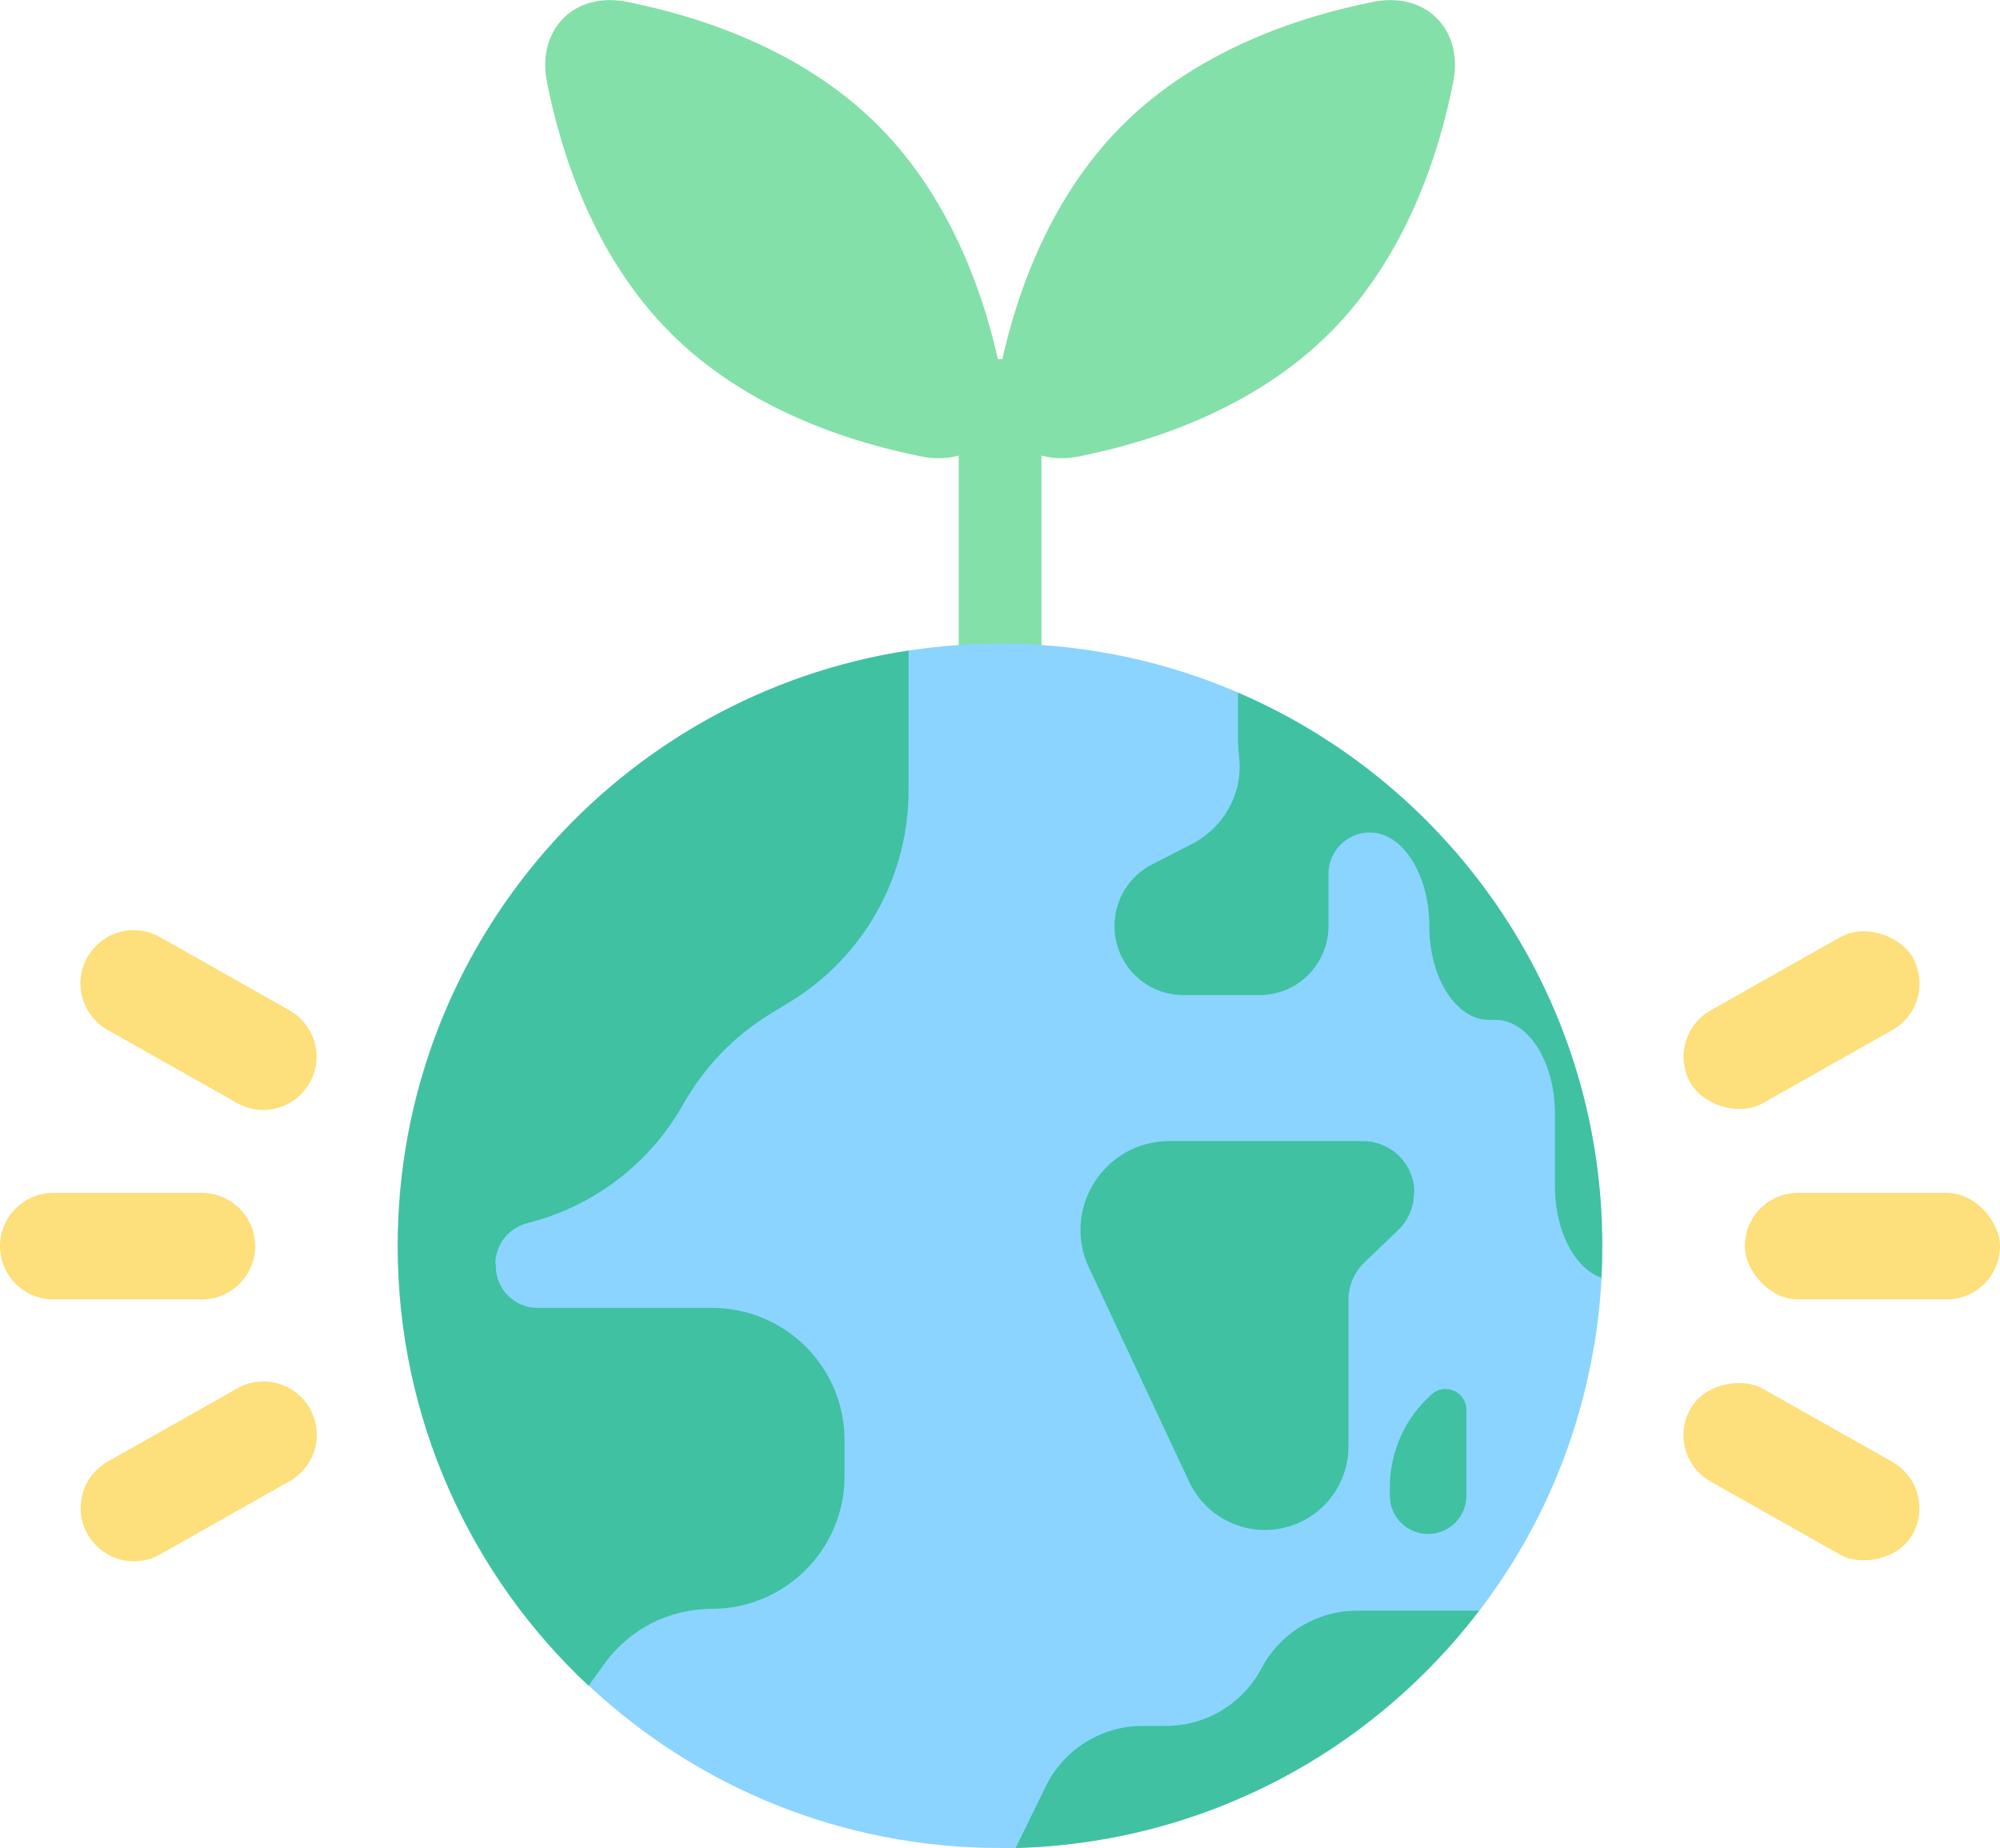 <?xml version="1.0" encoding="UTF-8"?>
<svg id="_레이어_2" data-name="레이어 2" xmlns="http://www.w3.org/2000/svg" viewBox="0 0 96.17 88.86">
  <defs>
    <style>
      .cls-1 {
        fill: #fddf7b;
      }

      .cls-2 {
        fill: #2ebd8b;
        isolation: isolate;
        opacity: .8;
      }

      .cls-3 {
        fill: #8ad4ff;
      }

      .cls-4 {
        fill: #83e0a9;
      }
    </style>
  </defs>
  <g id="_레이어_1-2" data-name="레이어 1">
    <g id="_레이어_2-2" data-name=" 레이어 2">
      <g id="Layer_1" data-name="Layer 1">
        <g>
          <rect class="cls-4" x="46.1" y="17.27" width="3.98" height="18.43"/>
          <path class="cls-4" d="M53.96,6.03c-3.65,3.65-5.25,8.56-5.94,12.07-.5,2.53,1.33,4.36,3.85,3.85,3.51-.7,8.42-2.29,12.07-5.94s5.25-8.56,5.94-12.07c.5-2.53-1.33-4.36-3.85-3.85-3.51,.7-8.42,2.29-12.07,5.94Z"/>
          <path class="cls-4" d="M42.22,6.03c3.65,3.65,5.25,8.56,5.94,12.07,.5,2.53-1.33,4.36-3.85,3.85-3.51-.7-8.42-2.29-12.07-5.94s-5.25-8.56-5.94-12.07c-.5-2.53,1.33-4.36,3.85-3.85,3.51,.7,8.42,2.29,12.07,5.94Z"/>
        </g>
        <g>
          <path class="cls-3" d="M77.05,59.91c0,.51-.01,1.01-.04,1.52-.06,1.23-.2,2.44-.42,3.62-.82,4.6-2.72,8.82-5.45,12.39-1.98,2.6-4.4,4.85-7.13,6.66-4.38,2.88-9.57,4.61-15.17,4.76h-.75c-7.64,0-14.59-2.96-19.77-7.8-5.65-5.28-9.18-12.8-9.18-21.15,0-14.5,10.66-26.51,24.57-28.63,1.43-.22,2.89-.33,4.38-.33,.46,0,.92,0,1.37,.03,3.57,.17,6.96,.98,10.07,2.32,10.03,4.31,17.13,14.13,17.5,25.65,.01,.32,.02,.64,.02,.96Z"/>
          <path class="cls-2" d="M23.84,60.76v.12c0,1.11,.9,2.01,2.01,2.01h8.39c3.52,0,6.37,2.85,6.37,6.37v1.72c0,1.76-.71,3.35-1.87,4.51-1.15,1.15-2.75,1.87-4.51,1.87-2.06,0-3.99,.99-5.18,2.66l-.75,1.04c-5.65-5.28-9.18-12.81-9.18-21.15,0-14.5,10.66-26.51,24.57-28.63v6.73c0,4.15-2.16,8.01-5.71,10.17l-.92,.56c-.87,.53-1.67,1.17-2.38,1.9-.7,.73-1.31,1.55-1.82,2.44-1.62,2.9-4.35,4.94-7.49,5.73-.9,.23-1.55,1.02-1.55,1.96h.02Z"/>
          <path class="cls-2" d="M71.13,77.44c-5.15,6.76-13.2,11.18-22.29,11.42l1.44-2.95c.87-1.79,2.68-2.92,4.67-2.92h1.12c1.93,0,3.69-1.07,4.59-2.77s2.67-2.77,4.59-2.77h5.88Z"/>
          <path class="cls-2" d="M68.67,73.76h0c-1.02,0-1.84-.82-1.84-1.84v-.39c0-1.72,.73-3.35,2.02-4.49h0c.64-.57,1.66-.11,1.66,.75v4.13c0,1.02-.82,1.84-1.84,1.84Z"/>
          <path class="cls-2" d="M68.01,57.35c0-1.37-1.11-2.48-2.48-2.48h-9.3c-3.13,0-5.19,3.25-3.87,6.08l4.82,10.3c.66,1.41,2.08,2.32,3.64,2.32h0c2.22,0,4.02-1.8,4.02-4.02v-7.05c0-.68,.28-1.32,.76-1.79l1.63-1.56c.49-.47,.76-1.11,.76-1.79h.02Z"/>
          <path class="cls-2" d="M77.03,58.96c-.37-11.52-7.47-21.34-17.5-25.65v2.21c0,.29,.02,.58,.05,.85,.21,1.73-.71,3.41-2.26,4.21l-1.93,.99c-1.11,.57-1.8,1.71-1.8,2.96h0c0,1.84,1.49,3.32,3.32,3.32h3.65c1.84,0,3.32-1.49,3.32-3.32v-2.51c0-1.1,.89-1.99,1.99-1.99h0c1.58,0,2.86,2.02,2.86,4.51,0,1.24,.32,2.37,.84,3.18s1.23,1.32,2.02,1.32h.32c1.58,0,2.86,2.02,2.86,4.51v3.5c0,2.14,.95,3.94,2.23,4.39,.03-.5,.04-1.01,.04-1.52s0-.64-.02-.96h0Z"/>
        </g>
        <path class="cls-1" d="M0,59.92H0c0-1.41,1.15-2.56,2.56-2.56h7.15c1.41,0,2.56,1.15,2.56,2.56h0c0,1.41-1.15,2.56-2.56,2.56H2.56c-1.41,0-2.56-1.15-2.56-2.56Z"/>
        <path class="cls-1" d="M4.21,73.77h0c-.7-1.23-.26-2.79,.97-3.49l6.23-3.52c1.23-.7,2.79-.26,3.49,.97h0c.7,1.23,.26,2.79-.97,3.49l-6.23,3.52c-1.23,.7-2.79,.26-3.49-.97Z"/>
        <path class="cls-1" d="M14.89,52.07h0c-.7,1.23-2.26,1.67-3.49,.97l-6.23-3.52c-1.23-.7-1.67-2.26-.97-3.49h0c.7-1.23,2.26-1.67,3.49-.97l6.23,3.52c1.23,.7,1.67,2.26,.97,3.49Z"/>
        <rect class="cls-1" x="83.9" y="57.36" width="12.27" height="5.12" rx="2.56" ry="2.56"/>
        <rect class="cls-1" x="84.07" y="64.63" width="5.12" height="12.27" rx="2.56" ry="2.56" transform="translate(-17.6 111.39) rotate(-60.54)"/>
        <rect class="cls-1" x="80.49" y="46.49" width="12.27" height="5.12" rx="2.56" ry="2.56" transform="translate(-12.92 48.95) rotate(-29.46)"/>
      </g>
    </g>
  </g>
</svg>